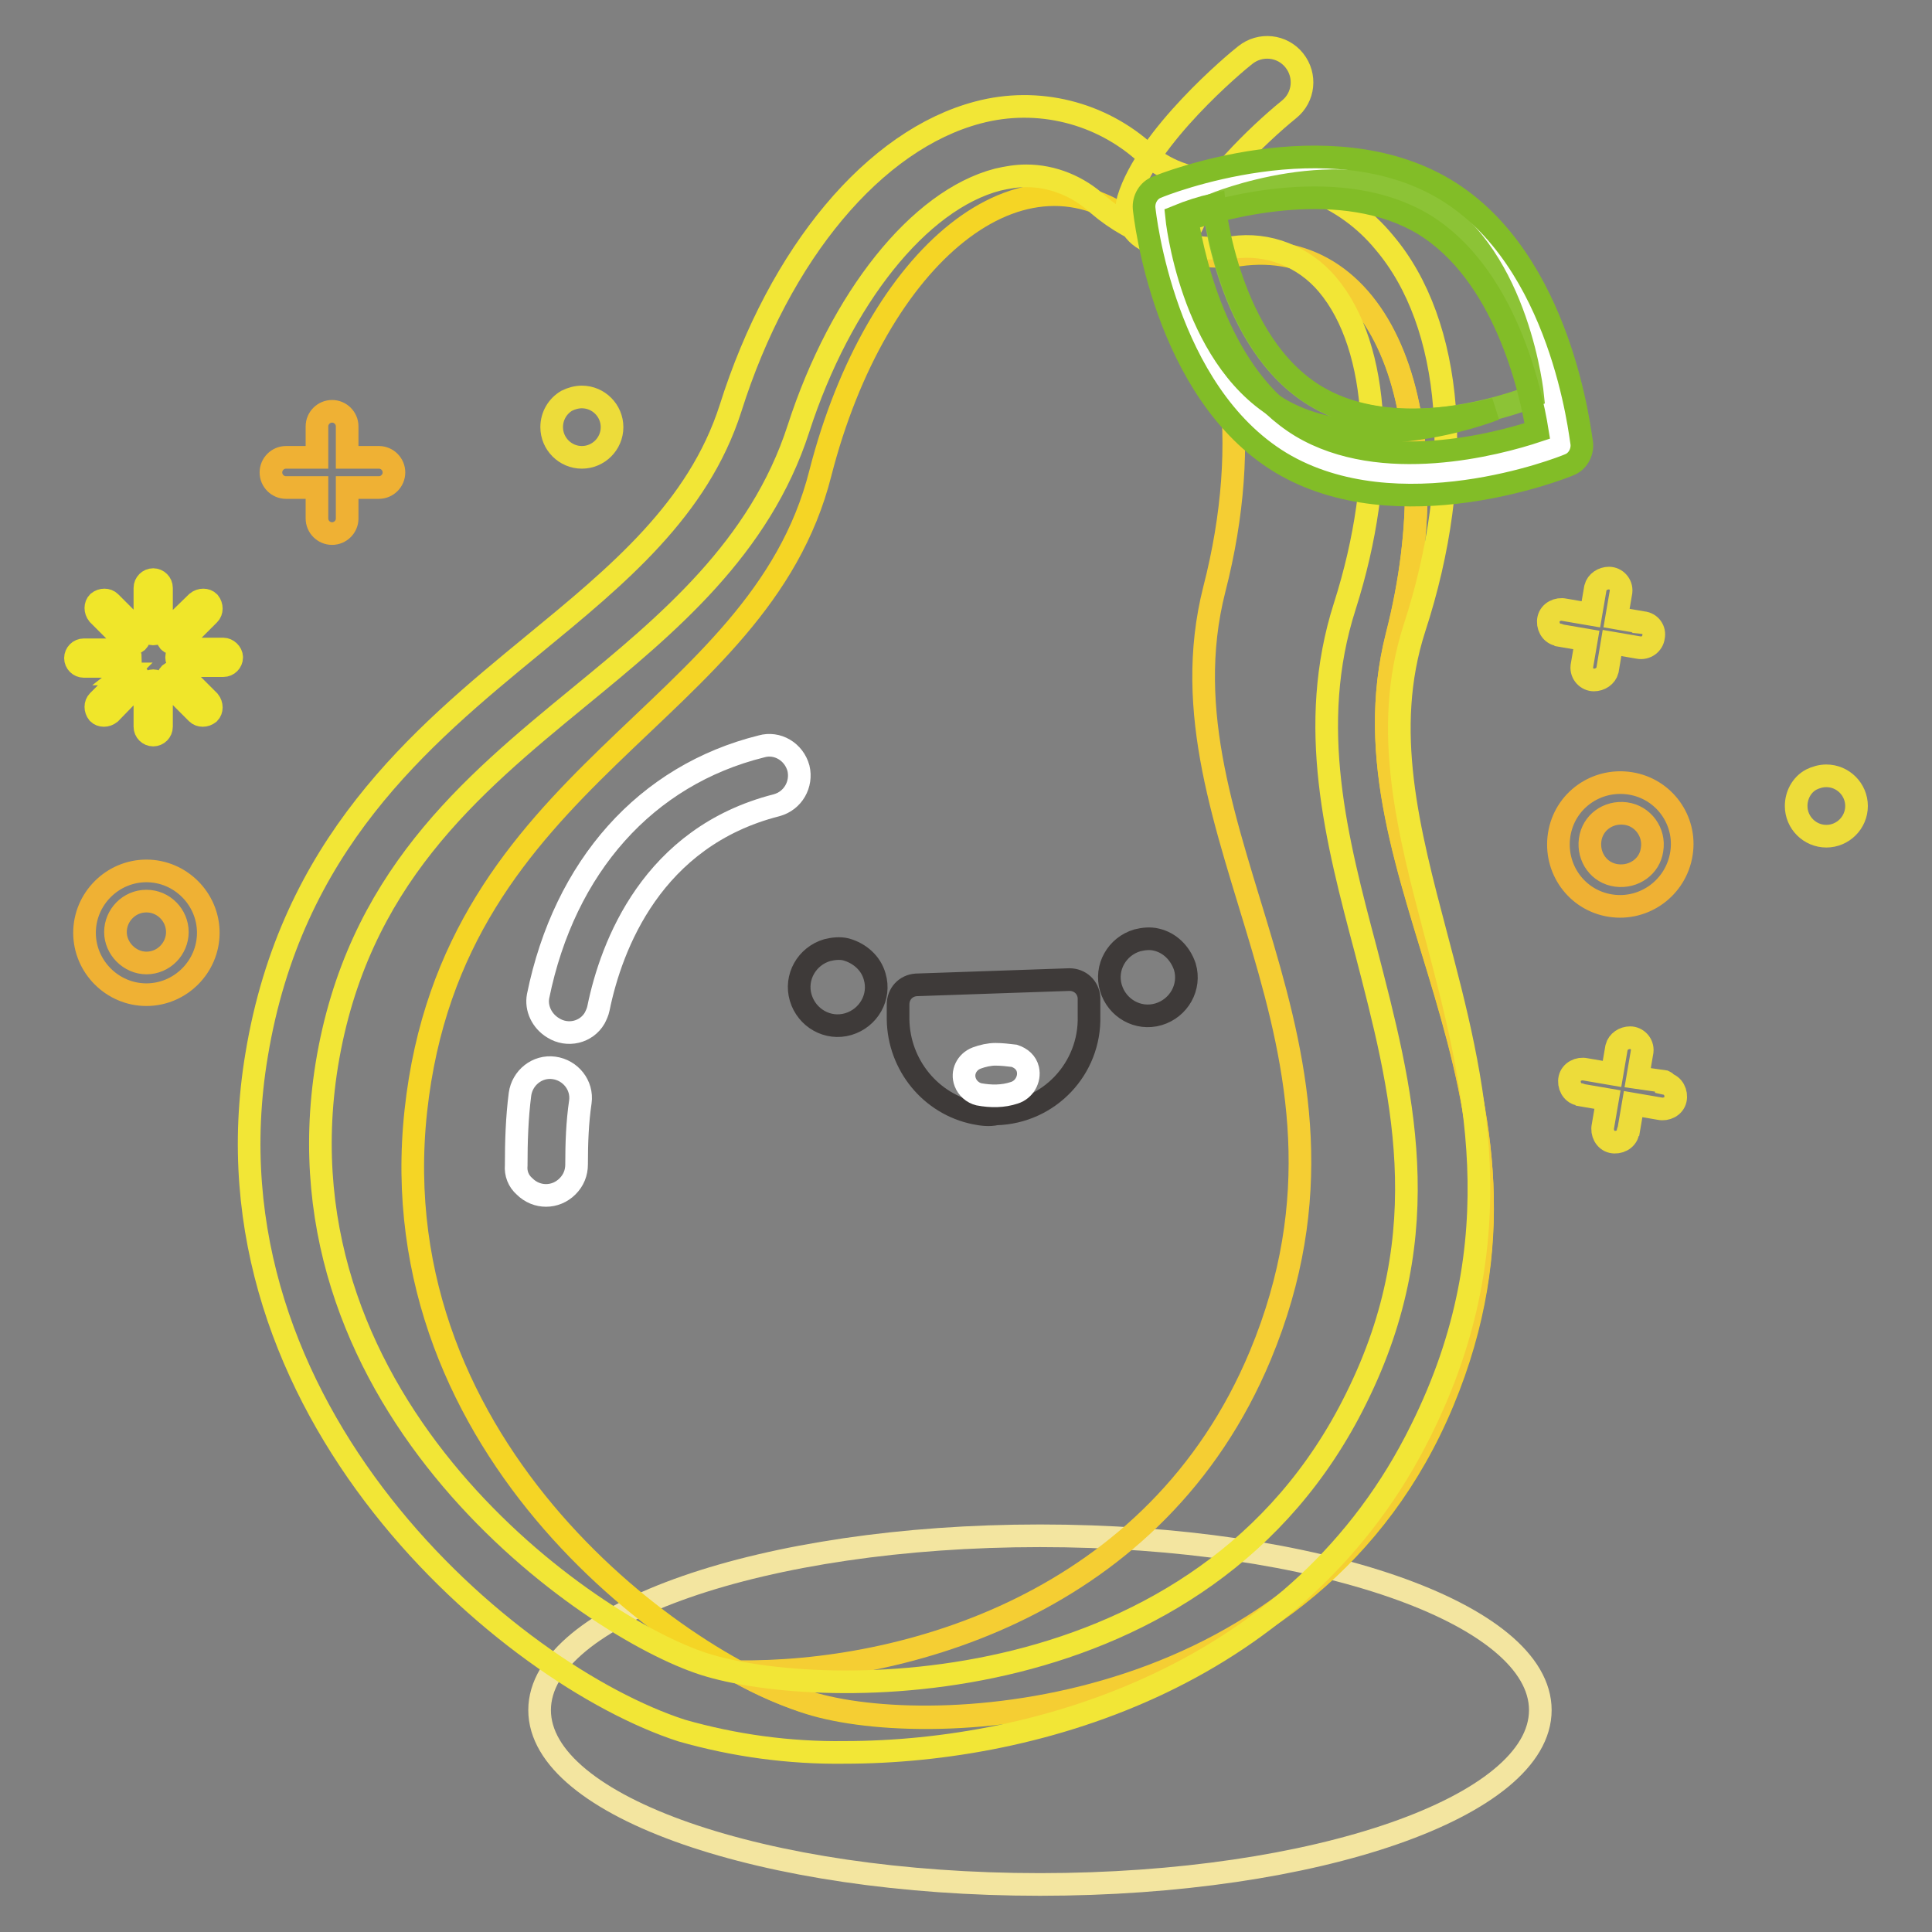 <?xml version="1.0" encoding="utf-8"?>
<!-- Svg Vector Icons : http://www.onlinewebfonts.com/icon -->
<!DOCTYPE svg PUBLIC "-//W3C//DTD SVG 1.1//EN" "http://www.w3.org/Graphics/SVG/1.1/DTD/svg11.dtd">
<svg version="1.1" xmlns="http://www.w3.org/2000/svg" xmlns:xlink="http://www.w3.org/1999/xlink" x="0px" y="0px" viewBox="0 0 256 256" enable-background="new 0 0 256 256" xml:space="preserve">
<rect x="0" y="0" width="256" height="256" fill="#808080" stroke="none"/>
<g> <path stroke-width="3" fill-opacity="0" stroke="#f3e5a0"  d="M71.5,226.6c0,12.8,29.7,23.1,66.3,23.1c36.6,0,66.3-10.3,66.3-23.1c0-12.8-29.7-23.1-66.3-23.1 C101.2,203.5,71.5,213.8,71.5,226.6L71.5,226.6z"/> <path stroke-width="3" fill-opacity="0" stroke="#f5d525"  d="M108,225.9c17.4,4.9,65.9,1.4,83.2-40.2c17.3-41.6-14.4-68.8-6.1-101.4c7.4-28.9-1.7-53.3-21-50.5 c-4.7,0.7-9.5-0.7-13.2-3.7c-15.3-12.6-34.8,3.7-42.2,32.6C100.5,95.2,60,102,55.1,147.2S90.7,221,108,225.9z"/> <path stroke-width="3" fill-opacity="0" stroke="#f5ce33"  d="M185.1,84.2c7.4-28.9-1.7-53.3-21-50.5c-3.1,0.4-6.2,0-9.1-1.3c8.3,8.3,11,25.9,5.9,45.7 c-8.3,32.7,23.4,59.9,6.1,101.5c-13.8,33.1-47.4,42.2-69.3,41.9c3.2,1.8,6.6,3.3,10.2,4.3c17.4,4.9,65.9,1.4,83.2-40.2 C208.6,144.1,176.8,116.9,185.1,84.2z"/> <path stroke-width="3" fill-opacity="0" stroke="#f2e636"  d="M111.9,232.2c-7.3,0.1-14.6-0.9-21.6-2.9C67.5,221.9,26.1,187,34,139.8c4.6-27.9,21.6-42,36.7-54.4 c11.2-9.2,21.8-17.9,26.1-31.3c6.5-20.6,19.1-35.6,32.8-39.2c7.9-2.1,16.3,0,22.3,5.5c2.9,2.5,6.7,3.7,10.5,3.4 c8-1,15.9,2.1,21,8.3c9.2,10.8,10.8,30.4,4,51.2c-4.3,13.4-0.8,26.7,2.9,40.7c5,18.9,10.6,40.2-2,65.5 C172.4,221.8,137.8,232.2,111.9,232.2z M136,23.3c-1.3,0-2.5,0.2-3.8,0.5c-10.4,2.7-20.8,15.7-26.4,33c-5.1,15.8-17.3,25.9-29,35.5 c-14.5,11.9-29.5,24.3-33.5,48.8C36,186.5,78,215.6,93.3,220.5c15.3,4.9,66.2,5.8,86.4-35.2c11.1-22.3,6-41.1,1.3-59.3 c-3.9-14.7-7.9-29.8-2.8-45.7c5.6-17.6,4.7-34.3-2.3-42.6c-3.1-3.7-7.9-5.6-12.6-4.9c-6.5,0.6-12.9-1.5-17.8-5.7 C142.9,24.7,139.5,23.3,136,23.3L136,23.3z"/> <path stroke-width="3" fill-opacity="0" stroke="#f2e636"  d="M153.9,32.3c-2.5,0-4.6-2.1-4.6-4.6c0-0.4,0.1-0.9,0.2-1.3c2.5-8.3,14.2-18.1,15.5-19.1 c2-1.6,4.9-1.3,6.5,0.7s1.3,4.9-0.7,6.5c-4.2,3.4-11.2,10.3-12.5,14.5C157.8,30.9,156,32.3,153.9,32.3z"/> <path stroke-width="3" fill-opacity="0" stroke="#3e3a39"  d="M115.9,129.4c0.8,2.7-0.8,5.5-3.5,6.3c-2.7,0.8-5.5-0.8-6.3-3.5c-0.8-2.7,0.8-5.5,3.5-6.3 c0.8-0.2,1.7-0.3,2.5-0.1C113.9,126.3,115.4,127.6,115.9,129.4z M157,128.1c0.8,2.7-0.8,5.5-3.5,6.3c-2.7,0.8-5.5-0.8-6.3-3.5 c-0.8-2.7,0.8-5.5,3.5-6.3c0.8-0.2,1.7-0.3,2.5-0.1C155,124.9,156.4,126.3,157,128.1z M129.2,147.5c-5.9-1.2-10.1-6.4-10.2-12.4v-2 c0-1.4,1-2.5,2.4-2.6c0,0,0,0,0,0l20.3-0.7c1.4,0,2.5,1,2.6,2.4c0,0,0,0,0,0v2.4c0.2,7-5.3,12.8-12.3,13 C131.1,147.8,130.2,147.7,129.2,147.5L129.2,147.5z"/> <path stroke-width="3" fill-opacity="0" stroke="#ffffff"  d="M131.9,139.7c-0.8,0-1.7,0.2-2.5,0.5c-1.3,0.5-2,1.9-1.5,3.2c0.3,0.8,1,1.4,1.8,1.6 c1.6,0.3,3.2,0.3,4.7-0.2c1.3-0.4,2.1-1.8,1.8-3.1c-0.2-0.9-0.9-1.5-1.8-1.8C133.6,139.8,132.7,139.7,131.9,139.7z"/> <path stroke-width="3" fill-opacity="0" stroke="#eddc3a"  d="M73.1,56.6c0,2.2,1.8,4,4,4c2.2,0,4-1.8,4-4s-1.8-4-4-4c-0.7,0-1.4,0.2-2,0.5 C73.9,53.8,73.1,55.1,73.1,56.6z M238,106.8c0,2.2,1.8,4,4,4c2.2,0,4-1.8,4-4c0-2.2-1.8-4-4-4c-0.7,0-1.4,0.2-2,0.5 C238.7,104,238,105.4,238,106.8z M217.7,82.5l-3.5-0.6l0.6-3.5c0.1-1-0.7-1.8-1.6-1.8c-0.8,0-1.6,0.5-1.8,1.3l-0.6,3.5l-3.5-0.6 c-0.9-0.2-1.9,0.3-2.1,1.2c-0.2,0.9,0.3,1.9,1.2,2.1c0.1,0,0.2,0,0.3,0.1l3.5,0.6l-0.6,3.5c-0.1,1,0.7,1.8,1.6,1.8 c0.8,0,1.6-0.5,1.8-1.3l0.6-3.6l3.5,0.6c1,0.2,1.9-0.5,2-1.4c0,0,0,0,0,0C219.3,83.5,218.7,82.6,217.7,82.5 C217.7,82.4,217.7,82.4,217.7,82.5L217.7,82.5z M220.5,143.3l-3.5-0.5l0.6-3.5c0.1-1-0.7-1.8-1.6-1.8c-0.8,0-1.6,0.5-1.8,1.3 l-0.6,3.5l-3.5-0.6c-0.9-0.2-1.9,0.3-2.1,1.2c-0.2,0.9,0.3,1.9,1.2,2.1c0.1,0,0.2,0,0.3,0.1l3.5,0.6l-0.6,3.5 c-0.2,0.9,0.3,1.9,1.2,2.1c0.9,0.2,1.9-0.3,2.1-1.2c0-0.1,0-0.2,0.1-0.3l0.6-3.5l3.5,0.6c0.9,0.2,1.9-0.3,2.1-1.2 c0.2-0.9-0.3-1.9-1.2-2.1C220.8,143.4,220.7,143.4,220.5,143.3L220.5,143.3z"/> <path stroke-width="3" fill-opacity="0" stroke="#efb134"  d="M213.4,120c-4.5-0.7-7.5-4.9-6.8-9.4c0.7-4.5,4.9-7.5,9.4-6.8c4.5,0.7,7.5,4.9,6.8,9.3 C222.1,117.6,217.9,120.7,213.4,120z M215.4,107.8c-2.3-0.3-4.4,1.2-4.7,3.5c-0.3,2.3,1.2,4.4,3.5,4.7c2.3,0.3,4.4-1.2,4.7-3.4 C219.3,110.3,217.7,108.1,215.4,107.8C215.5,107.8,215.5,107.8,215.4,107.8z M50.2,60.6H46v-4.1c0-1.1-0.9-2-2-2c-1.1,0-2,0.9-2,2 c0,0,0,0,0,0v4.1h-4.1c-1.1,0-2,0.9-2,2c0,1.1,0.9,2,2,2H42v4.1c0,1.1,0.9,2,2,2c1.1,0,2-0.9,2-2v-4.1h4.2c1.1,0,2-0.9,2-2 C52.2,61.5,51.3,60.6,50.2,60.6C50.2,60.6,50.2,60.6,50.2,60.6z M19.4,131.8c-4.5,0-8.2-3.7-8.2-8.2c0-4.5,3.7-8.2,8.2-8.2 c4.5,0,8.2,3.7,8.2,8.2l0,0C27.6,128.1,23.9,131.8,19.4,131.8z M19.4,119.4c-2.3,0-4.1,1.9-4.1,4.1s1.9,4.1,4.1,4.1 c2.3,0,4.1-1.9,4.1-4.1S21.7,119.4,19.4,119.4L19.4,119.4z"/> <path stroke-width="3" fill-opacity="0" stroke="#f0e62a"  d="M14.6,79.8c-0.4-0.4-1.1-0.4-1.6,0c0,0,0,0,0,0c-0.4,0.4-0.4,1.1,0,1.6l3.6,3.6c0.4,0.4,1.1,0.4,1.6,0 c0.4-0.4,0.4-1.1,0-1.6c0,0,0,0,0,0L14.6,79.8z M24.1,89.3c-0.4-0.4-1.1-0.4-1.6,0c-0.4,0.4-0.4,1.1,0,1.6c0,0,0,0,0,0l3.6,3.6 c0.4,0.4,1.1,0.4,1.6,0c0.4-0.4,0.4-1.1,0-1.6L24.1,89.3z M23.3,85.3c0.3,0,0.6-0.1,0.8-0.3l3.6-3.6c0.4-0.4,0.4-1.1,0-1.6 c-0.4-0.4-1.1-0.4-1.6,0c0,0,0,0,0,0l-3.7,3.6c-0.4,0.4-0.4,1.1,0,1.6c0,0,0,0,0,0C22.6,85.2,22.9,85.3,23.3,85.3L23.3,85.3z  M16.6,89.3L13,92.9c-0.4,0.4-0.4,1.1,0,1.6c0.4,0.4,1.1,0.4,1.6,0l0,0l3.5-3.6c0.4-0.4,0.4-1.1,0-1.6c-0.4-0.4-1.1-0.4-1.6,0H16.6 z M17.3,87.2c0-0.6-0.5-1.1-1.1-1.1l0,0h-5.1c-0.6,0-1.1,0.5-1.1,1.1s0.5,1.1,1.1,1.1H16c0.6,0,1.1-0.5,1.1-1.1c0,0,0,0,0,0H17.3z  M29.6,86h-5.1c-0.6,0-1.1,0.5-1.1,1.1s0.5,1.1,1.1,1.1h5.1c0.6,0,1.1-0.5,1.1-1.1S30.1,86,29.6,86L29.6,86L29.6,86z M20.3,76.8 c-0.6,0-1.1,0.5-1.1,1.1v5c0,0.6,0.5,1.1,1.1,1.1s1.1-0.5,1.1-1.1v-5C21.4,77.3,20.9,76.8,20.3,76.8L20.3,76.8z M20.3,90.2 c-0.6,0-1.1,0.5-1.1,1.1l0,0v5c0,0.6,0.5,1.1,1.1,1.1s1.1-0.5,1.1-1.1l0,0v-5C21.4,90.7,20.9,90.2,20.3,90.2 C20.3,90.2,20.3,90.2,20.3,90.2z"/> <path stroke-width="3" fill-opacity="0" stroke="#ffffff"  d="M171.1,58.9c14.5,8.7,35.7,0.1,35.7,0.1s-2.2-22.8-16.7-31.6c-14.5-8.7-35.7-0.1-35.7-0.1 S156.6,50.1,171.1,58.9z"/> <path stroke-width="3" fill-opacity="0" stroke="#8cc336"  d="M174.3,52.5c11.7,7.1,28.8,0,28.8,0s-1.8-18.4-13.5-25.4c-11.7-7.1-28.8,0-28.8,0S162.6,45.5,174.3,52.5z" /> <path stroke-width="3" fill-opacity="0" stroke="#82bd27"  d="M160.9,27.1c0,0,1.8,18.4,13.5,25.4c7.7,4.6,17.8,3.2,23.7,1.7c-1.3,0.5-17.5,6.6-28.7-0.1 c-11.7-7.1-13.5-25.4-13.5-25.4C157.6,28,159.2,27.5,160.9,27.1z"/> <path stroke-width="3" fill-opacity="0" stroke="#82bd27"  d="M151.6,27.6c-0.1-1.2,0.6-2.4,1.7-2.8c0.9-0.4,22.7-9,38.2,0.3c15.5,9.3,17.9,32.7,18.1,33.7 c0.1,1.2-0.6,2.4-1.7,2.8c-0.9,0.4-22.7,9-38.2-0.3C154.2,51.9,151.7,28.5,151.6,27.6L151.6,27.6z M188.6,29.7 c-10.7-6.4-25.9-2.4-31.3-0.6c0.9,5.6,4.4,20.9,15.1,27.4c10.7,6.4,25.9,2.4,31.3,0.6C202.8,51.5,199.3,36.2,188.6,29.7L188.6,29.7 z"/> <path stroke-width="3" fill-opacity="0" stroke="#ffffff"  d="M73.3,136.2c1.9,1.2,4.4,0.6,5.5-1.3c0.2-0.4,0.4-0.8,0.5-1.3c1.7-8.3,7.1-22.7,23.6-26.9 c2.2-0.6,3.4-2.8,2.9-4.9c-0.6-2.2-2.8-3.5-4.9-2.9l0,0c-15.3,3.8-26.1,15.9-29.6,33.1C71,133.6,71.8,135.3,73.3,136.2z  M69.5,157.2c1.6,1.6,4.1,1.6,5.7,0c0.8-0.8,1.2-1.8,1.2-2.9c0-2.8,0.1-5.6,0.5-8.3c0.3-2.2-1.3-4.2-3.5-4.5 c-2.2-0.3-4.2,1.3-4.5,3.5c-0.4,3.1-0.5,6.3-0.5,9.4C68.3,155.5,68.7,156.5,69.5,157.2L69.5,157.2z"/></g>
</svg>